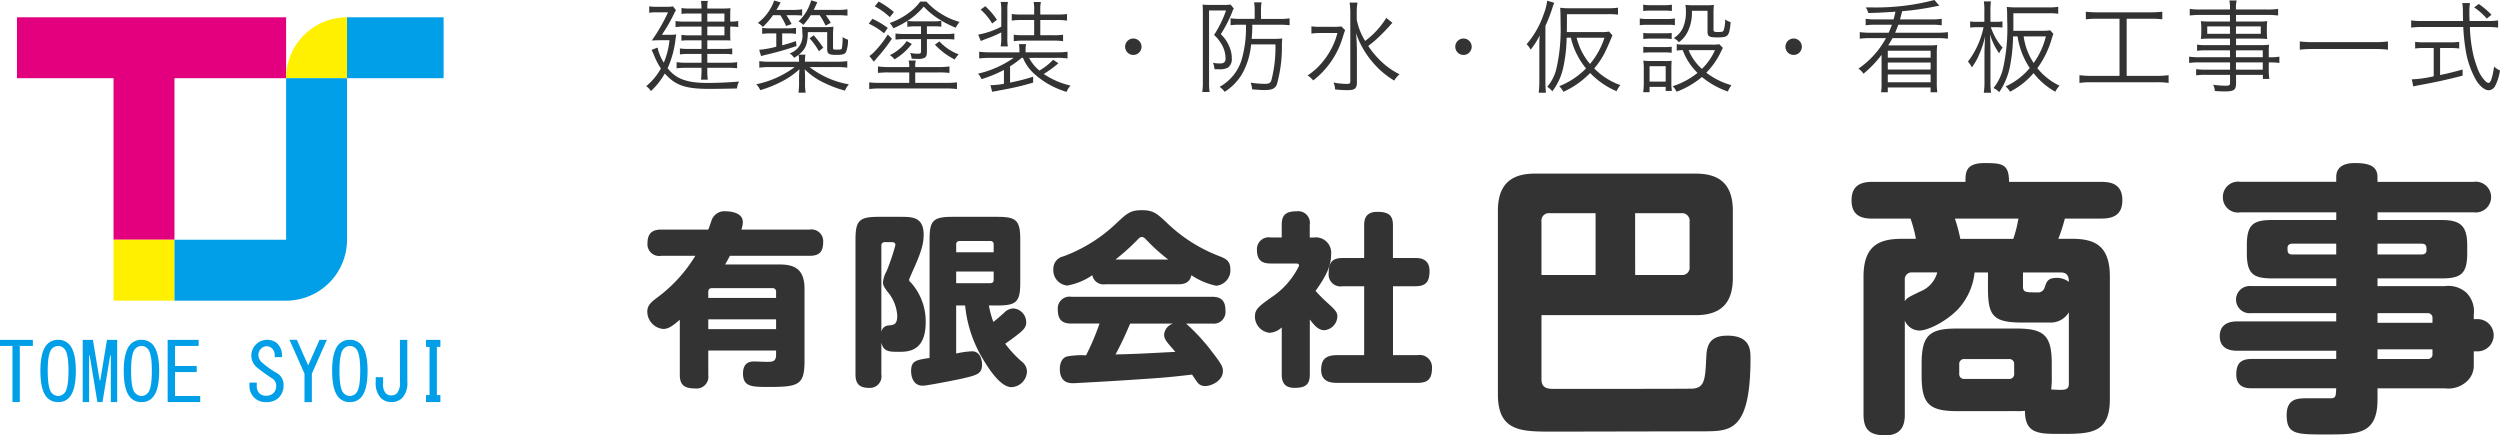 <svg preserveAspectRatio="none" xmlns="http://www.w3.org/2000/svg" width="324.839" height="56.563" viewBox="0 0 324.839 56.563"><defs><style>.a{fill:#009fe8;}.b{fill:#e3007f;}.c{fill:#fff000;}.d{fill:#333;}</style></defs><title>footer_logo</title><path class="a" d="M1.618,52.246v-7.3H0v-.788H4.272v.788h-1.7v7.3Z"/><path class="a" d="M9.853,48.181q0,2.613-.912,3.526a1.854,1.854,0,0,1-1.369.539,1.9,1.9,0,0,1-1.41-.539q-.913-.912-.913-3.526,0-2.571.913-3.484a1.907,1.907,0,0,1,1.41-.539,1.858,1.858,0,0,1,1.369.539Q9.853,45.61,9.853,48.181Zm-3.65,0q0,2.364.539,2.9a1.153,1.153,0,0,0,.83.373,1.114,1.114,0,0,0,.788-.373q.538-.539.539-2.9,0-2.322-.539-2.862a1.11,1.11,0,0,0-.788-.373,1.149,1.149,0,0,0-.83.373Q6.2,45.859,6.2,48.181Z"/><path class="a" d="M11.577,46.19v6.056h-.829V44.158h1.327l.871,5.267h.083l.871-5.267h1.327v8.088H14.4V46.19h-.083l-1,6.056h-.663l-1-6.056Z"/><path class="a" d="M20.684,48.181q0,2.613-.913,3.526a1.851,1.851,0,0,1-1.368.539,1.906,1.906,0,0,1-1.411-.539q-.912-.912-.912-3.526,0-2.571.912-3.484a1.909,1.909,0,0,1,1.411-.539,1.855,1.855,0,0,1,1.368.539Q20.683,45.61,20.684,48.181Zm-3.65,0q0,2.364.539,2.9a1.153,1.153,0,0,0,.83.373,1.114,1.114,0,0,0,.788-.373q.539-.539.539-2.9,0-2.322-.539-2.862a1.11,1.11,0,0,0-.788-.373,1.149,1.149,0,0,0-.83.373Q17.033,45.859,17.034,48.181Z"/><path class="a" d="M22.739,47.559H25.56v.788H22.739v3.111h3.277v.788H21.785V44.158h4.024v.788h-3.07Z"/><path class="a" d="M35.893,48.43a1.717,1.717,0,0,1,.954,1.576,2.241,2.241,0,0,1-.623,1.659,2.182,2.182,0,0,1-1.617.581,2.073,2.073,0,0,1-1.535-.539,2.15,2.15,0,0,1-.663-1.576v-.415h.954v.373a1.353,1.353,0,0,0,.331,1,1.126,1.126,0,0,0,.83.331,1.352,1.352,0,0,0,.995-.331,1.292,1.292,0,0,0,.374-.954,1.138,1.138,0,0,0-.581-1,20.278,20.278,0,0,1-1.949-1.41,2.009,2.009,0,0,1-.083-2.986,1.965,1.965,0,0,1,1.368-.581,1.909,1.909,0,0,1,1.411.5,2.234,2.234,0,0,1,.58,1.742h-.954a1.285,1.285,0,0,0-.332-1.12,1,1,0,0,0-1.41,0,1.193,1.193,0,0,0-.373.871,1.39,1.39,0,0,0,.581,1.037A11.339,11.339,0,0,0,35.893,48.43Z"/><path class="a" d="M38.57,44.158l1.452,3.277h.042l1.451-3.277h.954l-1.949,4.4v3.692h-.954V48.554l-1.95-4.4Z"/><path class="a" d="M47.76,48.181q0,2.613-.913,3.526a1.85,1.85,0,0,1-1.368.539,1.9,1.9,0,0,1-1.41-.539q-.913-.912-.913-3.526,0-2.571.913-3.484a1.907,1.907,0,0,1,1.41-.539,1.854,1.854,0,0,1,1.368.539Q47.761,45.61,47.76,48.181Zm-3.65,0q0,2.364.539,2.9a1.153,1.153,0,0,0,.83.373,1.114,1.114,0,0,0,.788-.373q.538-.539.539-2.9,0-2.322-.539-2.862a1.11,1.11,0,0,0-.788-.373,1.149,1.149,0,0,0-.83.373Q44.111,45.859,44.11,48.181Z"/><path class="a" d="M52.926,49.591a2.859,2.859,0,0,1-.622,2.074,1.966,1.966,0,0,1-1.452.581,1.916,1.916,0,0,1-1.41-.581,2.859,2.859,0,0,1-.622-2.074v-.58h.954V49.8a1.839,1.839,0,0,0,.332,1.286.96.96,0,0,0,.7.29,1.067,1.067,0,0,0,.788-.29,2.083,2.083,0,0,0,.373-1.452V44.158h.954Z"/><path class="a" d="M56.766,51.333h.456v.913H55.355v-.913h.457V45.07h-.457v-.912h1.867v.912h-.456Z"/><polygon class="b" points="2.205 2.246 2.205 10.161 14.754 10.161 14.754 31.149 22.669 31.149 22.669 10.161 37.176 10.161 37.176 2.246 2.205 2.246"/><path class="c" d="M37.176,10.161h7.915V2.246A7.915,7.915,0,0,0,37.176,10.161Z"/><rect class="c" x="14.754" y="31.149" width="7.915" height="7.915"/><rect class="a" x="45.091" y="2.246" width="12.549" height="7.915"/><path class="a" d="M37.176,31.149H22.669v7.916H37.176a7.916,7.916,0,0,0,7.915-7.916V10.161H37.176Z"/><path class="d" d="M105.209,29.83a1.519,1.519,0,0,1,1.752,1.608c0,1.248-.48,1.8-1.752,1.8H94.84c-.336.649-.456.84-.624,1.128h7.105c2.088,0,3.216.744,3.216,3.193v9.312c0,3.1-.72,3.408-4.537,3.408-2.3,0-3.456,0-3.456-1.752,0-1.56,1.081-1.56,1.464-1.56.264,0,1.392.049,1.609.049.719,0,1.224,0,1.224-.912v-.553H92.032v3.168A1.538,1.538,0,0,1,90.3,50.472c-1.345,0-1.969-.433-1.969-1.753V41.543c-.983.863-1.512,1.2-2.16,1.2a2.274,2.274,0,0,1-2.064-2.256c0-.887.648-1.343,1.32-1.847a19.058,19.058,0,0,0,4.921-5.4H85.911a1.527,1.527,0,0,1-1.776-1.68c0-1.488.936-1.728,1.776-1.728h6.121c.072-.168.36-.984.408-1.152a1.767,1.767,0,0,1,1.872-1.225c.6,0,2.208.168,2.208,1.393a2.947,2.947,0,0,1-.192.984ZM92.032,38.711h8.809v-.769a.439.439,0,0,0-.481-.5H92.512c-.384,0-.48.216-.48.5Zm8.809,2.783H92.032v1.273h8.809Z"/><path class="d" d="M114.52,48.647a1.5,1.5,0,0,1-1.585,1.752c-1.176,0-1.776-.432-1.776-1.752V31.174c0-2.5.456-3,2.976-3h2.881c1.488,0,3,0,3,2.328,0,1.2-.336,2.328-1.416,4.7-.072.168-.48,1.08-.48,1.152a.442.442,0,0,0,.216.336,7.554,7.554,0,0,1,1.944,5.185c0,3.84-2.328,3.84-3.552,3.84-1.177,0-1.945-.024-2.208-1.2Zm0-5.52a1,1,0,0,1,.912-.84c.695-.049,1.151-.1,1.151-1.272a5.262,5.262,0,0,0-1.271-3.12c-.433-.6-.577-.792-.577-1.249a3.524,3.524,0,0,1,.456-1.392,27.266,27.266,0,0,0,1.153-3.408c0-.36-.312-.384-.456-.384h-.912a.423.423,0,0,0-.456.479Zm9.72-3.433v6.242a11.658,11.658,0,0,1,2.04-.29c1.273,0,1.321,1.489,1.321,1.706,0,1.248-.624,1.391-2.857,1.9-.48.1-4.248.863-4.848.863-1.368,0-1.512-1.439-1.512-1.872,0-1.368.624-1.464,2.4-1.727V31.15c0-2.472.432-2.976,2.976-2.976h5.833c2.472,0,2.976.455,2.976,2.976v5.569c0,2.5-.48,2.975-2.976,2.975h-1.1a12.5,12.5,0,0,0,.575,2.136c.529-.407.6-.479,1.489-1.271a1.628,1.628,0,0,1,1.152-.481,1.8,1.8,0,0,1,1.632,1.824c0,.5-.216.889-1.1,1.561-.288.24-1.032.792-1.632,1.2a14.692,14.692,0,0,0,2.28,2.425,1.636,1.636,0,0,1,.552,1.2,2.111,2.111,0,0,1-2.016,2.017c-1.344,0-2.809-2.136-3.721-3.673a16.5,16.5,0,0,1-2.3-6.937Zm4.873-6.913V31.773a.406.406,0,0,0-.456-.455H124.7a.405.405,0,0,0-.456.455v1.008Zm0,2.5H124.24v1.513h4.417c.336,0,.456-.169.456-.457Z"/><path class="d" d="M143.631,36.935a1.477,1.477,0,0,1-1.7-1.177,8.254,8.254,0,0,1-3.264,1.345,1.991,1.991,0,0,1-1.8-2.136,1.642,1.642,0,0,1,1.3-1.656,19.894,19.894,0,0,0,6.961-4.37c1.32-1.223,1.752-1.631,3.24-1.631s1.968.432,3.24,1.631a20.147,20.147,0,0,0,6.961,4.393c.7.288,1.3.576,1.3,1.656a2.014,2.014,0,0,1-1.848,2.137,9.134,9.134,0,0,1-3.217-1.369c-.215,1.008-.959,1.177-1.7,1.177Zm10.49,5.112a25.325,25.325,0,0,1,3.408,3.721c1.32,1.7,1.368,1.967,1.368,2.471,0,1.2-1.44,1.921-2.3,1.921a1.2,1.2,0,0,1-1.08-.576c-.1-.121-.529-.769-.624-.912-2.472.287-3.6.408-7.009.623-3.072.217-8.329.5-8.4.5-.48,0-1.776,0-1.776-1.871,0-.385.1-1.369.936-1.609a10.448,10.448,0,0,1,2.472-.143,32.107,32.107,0,0,0,1.752-4.129h-3.648c-1.248,0-1.776-.528-1.776-1.848a1.53,1.53,0,0,1,1.776-1.633H157.48c1.153,0,1.753.456,1.753,1.825a1.528,1.528,0,0,1-1.753,1.656Zm-2.329-8.328a23.534,23.534,0,0,1-2.712-2.425c-.36-.384-.48-.5-.72-.5-.216,0-.312.1-.7.5a29.553,29.553,0,0,1-2.712,2.425Zm-4.944,8.328c-.456,1.057-.912,2.16-1.9,4.008,2.856-.073,3.216-.1,7.777-.336-1.225-1.392-1.465-1.656-1.465-2.28a1.66,1.66,0,0,1,1.153-1.392Z"/><path class="d" d="M170.7,30.861a1.993,1.993,0,0,1,2.256,2.209c0,1.176-.336,2.376-2.016,4.729a19.3,19.3,0,0,0,1.608,1.607c.912.84,1.224,1.153,1.224,1.7a1.856,1.856,0,0,1-1.68,1.8c-.816,0-1.344-.672-1.9-1.391v7.128c0,1.369-.6,1.752-1.992,1.752-1.44,0-1.656-.912-1.656-1.752v-6.1a2.5,2.5,0,0,1-1.585.7,2.131,2.131,0,0,1-1.9-2.089c0-.983.528-1.367,2.113-2.5a10.288,10.288,0,0,0,3.624-4.128c0-.288-.288-.288-.408-.288h-3.289c-1.2,0-1.776-.48-1.776-1.776a1.531,1.531,0,0,1,1.776-1.609h1.441V29.229c0-1.295.528-1.776,1.944-1.776a1.52,1.52,0,0,1,1.7,1.752v1.656Zm13.177,2.664c.552,0,1.872.025,1.872,1.7,0,1.44-.528,1.968-1.872,1.968H181v8.953h3.216a1.582,1.582,0,0,1,1.848,1.68c0,1.368-.5,1.921-1.848,1.921H173.752c-.576,0-2.088,0-2.088-1.681,0-1.416.648-1.92,2.088-1.92h3.5V37.2h-2.832a1.549,1.549,0,0,1-1.776-1.727c0-1.441.552-1.946,1.776-1.946h2.832V29.277c0-.719.144-1.752,1.7-1.752,1.489,0,2.041.456,2.041,1.752v4.248Z"/><path class="d" d="M200.292,49.273c0,1.259.925,1.259,1.776,1.259,1.517,0,17.576,0,17.946-.037,1.517-.184,1.554-1.222,1.7-4.218.074-1.591.592-2.664,2.739-2.664,2.96,0,3,1.85,3,2.922,0,9.473-2.591,9.473-5.921,9.51-1.665,0-16.947.037-19.87.037-3.959,0-7.031,0-7.031-4.811v-23.9c0-3.4,1.7-4.81,4.774-4.81h20.943c2.738,0,4.81,1.072,4.81,4.81v8.77c0,3.514-1.85,4.809-4.81,4.809H200.292Zm7.03-21.572h-5.957a.97.97,0,0,0-1.073,1.111V35.73h7.03Zm5.143,8.029h6a.957.957,0,0,0,1.073-1.072V28.812A.986.986,0,0,0,218.46,27.7h-6Z"/><path class="d" d="M254.275,53.418c-3.626,0-4.588-.962-4.588-4.588V47.275c0-3.736,1.036-4.587,4.588-4.587h7.734c3.589,0,4.588.888,4.588,4.587V48.83a12.541,12.541,0,0,1-.074,1.775c1.776.112,2.294.112,2.294-.739V40.578A2.753,2.753,0,0,1,266.3,41.91h-3.552c-3.886,0-4.44-.962-4.44-4.551V35.4h-1.74a8.272,8.272,0,0,1-2.256,4.884c-1.555,1.554-3.812,2.664-4.922,2.664a2.073,2.073,0,0,1-1.887-1.295V53.862c0,1.036-.186,2.7-2.517,2.7-1.924,0-2.848-.628-2.848-2.7V35.953c0-3.922,1.886-4.922,4.958-4.922h1.85a17.561,17.561,0,0,0-.7-2.627h-5c-1.184,0-2.664-.258-2.664-2.368,0-1.739.962-2.405,2.664-2.405h12.138c0-1.221,0-2.442,2.478-2.442,2.294,0,3.183.111,3.183,2.442h12.025c1.111,0,2.7.223,2.7,2.369,0,1.813-1.036,2.4-2.7,2.4H268.3a22.082,22.082,0,0,1-.851,2.627h1.777c3,0,4.921.926,4.921,4.922V51.827c0,4.552-2.517,4.552-6.513,4.552-2.664,0-4.551,0-4.514-3a6.964,6.964,0,0,1-1.11.037ZM247.5,39.135c.3-.444.48-.518,2-1.258a3.667,3.667,0,0,0,2.22-2.479H248.5a.9.9,0,0,0-1,1Zm14.1-8.1a16.638,16.638,0,0,0,.666-2.627h-8.251a20.983,20.983,0,0,1,.7,2.627Zm.111,16.319a.627.627,0,0,0-.7-.7h-5.736a.627.627,0,0,0-.7.7v1.183a.625.625,0,0,0,.7.7h5.736a.626.626,0,0,0,.7-.7Zm1.146-10.176c0,.814.3.814,1.888.814a.867.867,0,0,0,.925-.629c.259-.777.407-1.257,1.591-1.257a2.542,2.542,0,0,1,1.554.517c0-.443-.037-1.221-1.036-1.221h-4.922Z"/><path class="d" d="M321.431,47.424a2.739,2.739,0,0,1-.962,2.183,3.512,3.512,0,0,1-2.775.851h-8.77V51.9c0,4.552-2.553,4.552-6.66,4.552-3.922,0-5.144,0-5.144-2.516,0-2.184,1.443-2.184,2.738-2.184H303c.517-.073.517-.37.555-1.3H292.644c-.593,0-2.073,0-2.073-1.776,0-1.517.629-2.036,2.073-2.036h10.915V45.574h-12.84c-.481,0-2.294,0-2.294-1.887,0-1.924,1.813-1.924,2.294-1.924h12.84V40.689H292.5a1.768,1.768,0,1,1,0-3.515h11.064v-1h-8.326c-2.516,0-3.293-.63-3.293-3.294v-1c0-2.664.777-3.293,3.293-3.293h8.326v-1H291.126a1.953,1.953,0,0,1-2.294-1.961,1.974,1.974,0,0,1,2.294-2h12.433V23c0-1.591,1.48-1.813,2.4-1.813,1.7,0,2.96.3,2.96,1.813v.629H321.4a2,2,0,1,1,0,3.959H308.924v1h8.326c2.442,0,3.33.74,3.33,3.293v1c0,2.664-.777,3.294-3.33,3.294h-8.326v1h8.77a3.488,3.488,0,0,1,2.812.889,3.434,3.434,0,0,1,.925,2.812v.592h.63a2.095,2.095,0,0,1,0,4.181h-.63ZM303.559,33.066V31.66h-5.7c-.37,0-.629.186-.629.556,0,.481,0,.85.629.85Zm5.365,0h5.7c.406,0,.666-.147.666-.554,0-.481,0-.852-.666-.852h-5.7Zm0,7.623v1.258h7.141v-.592a.6.6,0,0,0-.666-.666Zm7.141,4.7h-7.141v1.257H315.4a.6.6,0,0,0,.666-.666Z"/><path class="d" d="M85.444,6.175a5.946,5.946,0,0,0,.806,1.964,10.04,10.04,0,0,0,.741-2.912H85.873c-.364,0-.819.012-1.183.039A22.763,22.763,0,0,0,86.8,1.6h-1.56a4.465,4.465,0,0,0-.884.065V.818a4.439,4.439,0,0,0,.9.066h1.235a5.616,5.616,0,0,0,.962-.052l.377.494a5.406,5.406,0,0,0-.286.533A20.33,20.33,0,0,1,86,4.523h.845a6,6,0,0,0,1.027-.05c-.039.194-.039.194-.1.649a12.63,12.63,0,0,1-1.027,3.744c1.105,1.4,2.5,1.911,5.226,1.911,1.287,0,2.861-.078,4.056-.181a2.744,2.744,0,0,0-.273.9c-.961.026-2.6.053-3.6.053-3.081,0-4.407-.455-5.772-2a9.491,9.491,0,0,1-1.807,2.288,2.06,2.06,0,0,0-.611-.637,8.148,8.148,0,0,0,1.911-2.3A8.977,8.977,0,0,1,84.989,7.2c-.156-.364-.156-.364-.325-.715Zm5.707-4.42H89.487a6.754,6.754,0,0,0-.936.052V1.04a4.909,4.909,0,0,0,.962.065h1.638a8.689,8.689,0,0,0-.065-.988h.884a4.88,4.88,0,0,0-.065.988h2.054a8.669,8.669,0,0,0,.95-.039,1.936,1.936,0,0,1-.013.221c-.014.13-.014.4-.014.6v.924h.065a5.461,5.461,0,0,0,.975-.079v.78a6.623,6.623,0,0,0-.975-.052h-.065V4.523c0,.274.014.612.027.743-.416-.027-.586-.027-.924-.027h-2.08V6.357h2.08a7.958,7.958,0,0,0,1.158-.065v.767a9.747,9.747,0,0,0-1.17-.052H91.905V8.151H94.57a7.37,7.37,0,0,0,1.209-.078v.793a9.875,9.875,0,0,0-1.209-.052H91.905v.325a7.435,7.435,0,0,0,.065,1.209h-.884a9.828,9.828,0,0,0,.065-1.2V8.814h-2.08a7.418,7.418,0,0,0-1.157.065V8.073a6.974,6.974,0,0,0,1.17.078h2.067V7.007H89.409a8.367,8.367,0,0,0-1.066.065v-.78a6.507,6.507,0,0,0,1.066.065h1.742V5.239h-1.7a6.606,6.606,0,0,0-.91.052V4.523a4.533,4.533,0,0,0,.949.066h1.664V3.458H88.98a7.355,7.355,0,0,0-1.2.065V2.73a7.151,7.151,0,0,0,1.209.079h2.158Zm2.977,1.054V1.755H91.905V2.809Zm-2.223,1.78h2.223V3.458H91.905Z"/><path class="d" d="M108.623,8.021a10.163,10.163,0,0,0,1.469-.078v.845a12.071,12.071,0,0,0-1.469-.078h-3.432a11.476,11.476,0,0,0,5.109,2.249,2.832,2.832,0,0,0-.507.819,15.36,15.36,0,0,1-2.756-1.04A8.943,8.943,0,0,1,104.554,9c.039.43.052.768.052,1v.728a6.4,6.4,0,0,0,.078,1.313h-.936a8.162,8.162,0,0,0,.078-1.313V10c0-.26.013-.532.052-1a10.34,10.34,0,0,1-2.236,1.561,15.843,15.843,0,0,1-2.86,1.156,2.333,2.333,0,0,0-.52-.767,12.654,12.654,0,0,0,5-2.236h-3.159a11.77,11.77,0,0,0-1.443.078V7.943a9.517,9.517,0,0,0,1.443.078h3.718a5.419,5.419,0,0,0-.052-.9,4.928,4.928,0,0,1-.585.39,1.907,1.907,0,0,0-.585-.573,2.431,2.431,0,0,0,1.651-2.7,4.533,4.533,0,0,0-.052-.767,7.236,7.236,0,0,0,1.066.052h1.924a8.467,8.467,0,0,0,1.105-.052,11.3,11.3,0,0,0-.052,1.261V6.2c0,.235.039.247.494.247.494,0,.612-.026.65-.169a7.729,7.729,0,0,0,.1-1.468,2.572,2.572,0,0,0,.7.35,4.16,4.16,0,0,1-.247,1.573c-.156.312-.442.4-1.287.4-.962,0-1.17-.143-1.17-.754v-2.2h-2.509c-.039,1.6-.286,2.2-1.183,2.925h.858a5.51,5.51,0,0,0-.052.91Zm-8.19-6.044A8.956,8.956,0,0,1,99.12,3.5a2.385,2.385,0,0,0-.65-.52A6.316,6.316,0,0,0,100.6.064l.832.249c-.208.388-.3.571-.546.974h2.054a7.7,7.7,0,0,0,1.287-.078v.818a10.135,10.135,0,0,0-1.2-.05h-.845a11.99,11.99,0,0,1,.676,1.143l-.715.26a9.852,9.852,0,0,0-.741-1.4ZM100.1,4.342a6.043,6.043,0,0,0-1.066.065V3.613a5.593,5.593,0,0,0,1.066.066h2.249a5.5,5.5,0,0,0,1.079-.066v.794a5.814,5.814,0,0,0-1.04-.065h-.754V5.889c.611-.168.923-.26,1.794-.546l.065.637a35.8,35.8,0,0,1-3.822,1.1c-.4.1-.481.117-.78.208l-.247-.818a12.966,12.966,0,0,0,2.223-.4V4.342Zm5.239-2.365a7.668,7.668,0,0,1-.962,1.259,2.02,2.02,0,0,0-.624-.455A5.933,5.933,0,0,0,105.4.039l.793.246a10.561,10.561,0,0,1-.468,1h3a8.282,8.282,0,0,0,1.39-.078v.832a10.5,10.5,0,0,0-1.365-.064H107.3a9.653,9.653,0,0,1,.65.987l-.676.364a9.1,9.1,0,0,0-.767-1.351Zm.39,2.612A13.565,13.565,0,0,1,106.972,6.2l-.572.455a8.415,8.415,0,0,0-1.209-1.677Z"/><path class="d" d="M113.355,2.443a11.208,11.208,0,0,1,2,1.184l-.494.7a8.482,8.482,0,0,0-1.976-1.248ZM118.14,8.71a2.771,2.771,0,0,0-.078-.845H119a2.632,2.632,0,0,0-.079.845h3.03a9.185,9.185,0,0,0,1.417-.077v.844a10.527,10.527,0,0,0-1.405-.065h-3.042v1.352H122.9a9.952,9.952,0,0,0,1.444-.065v.871a12.305,12.305,0,0,0-1.483-.078H114.4a12,12,0,0,0-1.457.078V10.7a9.74,9.74,0,0,0,1.43.065h3.771V9.412h-2.627a12.066,12.066,0,0,0-1.443.065V8.633a9.447,9.447,0,0,0,1.443.077Zm-2.25-3.679a21.562,21.562,0,0,1-1.872,2.418c-.234.274-.351.416-.468.572l-.585-.741a3.887,3.887,0,0,0,.624-.533,12.941,12.941,0,0,0,1.768-2.263ZM114.161.2a10.856,10.856,0,0,1,1.989,1.366l-.533.662a8.7,8.7,0,0,0-1.95-1.4Zm4.693,3.224a5.586,5.586,0,0,0-.961.065V2.717a11.71,11.71,0,0,1-1.821.962,2.589,2.589,0,0,0-.468-.689,9.035,9.035,0,0,0,2.458-1.3A6.774,6.774,0,0,0,119.569.208h.806a8.69,8.69,0,0,0,1.9,1.573,8.764,8.764,0,0,0,2.406,1.066,3.857,3.857,0,0,0-.494.755,12.453,12.453,0,0,1-2.224-1.145,9.5,9.5,0,0,1-1.937-1.6,9.22,9.22,0,0,1-2.119,1.86,6.238,6.238,0,0,0,.91.053H121.4a4.126,4.126,0,0,0,.911-.066v.767a6.391,6.391,0,0,0-.95-.052h-.923v1h2.393A6.992,6.992,0,0,0,124,4.355v.78a9.338,9.338,0,0,0-1.156-.052H120.44V6.721c0,.442-.09.664-.325.806a2.036,2.036,0,0,1-.962.118c-.22,0-.351,0-.7-.027a2.215,2.215,0,0,0-.195-.741,4.667,4.667,0,0,0,1.027.1c.325,0,.39-.064.39-.35V5.083H117.5a9.9,9.9,0,0,0-1.144.065V4.355a10.54,10.54,0,0,0,1.209.065h2.106v-1Zm-.376,2.288a7.853,7.853,0,0,1-2.249,2,2.442,2.442,0,0,0-.6-.546,6.009,6.009,0,0,0,1.4-.949,4.3,4.3,0,0,0,.78-.884Zm3.587-.338a6.506,6.506,0,0,0,2.5,1.69,4.469,4.469,0,0,0-.52.664A9.093,9.093,0,0,1,121.48,5.8Z"/><path class="d" d="M132.751,7.514a11.28,11.28,0,0,1-1.508,1.1v2.119a27.265,27.265,0,0,0,3-.767v.767a34.144,34.144,0,0,1-3.77.9c-.455.092-.52.092-1.014.2-.273.039-.273.039-.546.092l-.221-.859a9.615,9.615,0,0,0,1.755-.182V9.087a17.018,17.018,0,0,1-2.912,1.2,2.517,2.517,0,0,0-.455-.715,13.142,13.142,0,0,0,4.628-2.054H128.63a10.681,10.681,0,0,0-1.4.078V6.721a10.484,10.484,0,0,0,1.417.078h3.809V6.514a3.735,3.735,0,0,0-.065-.782h.936a3.559,3.559,0,0,0-.065.793V6.8h4.056a9.342,9.342,0,0,0,1.392-.078v.871a10.485,10.485,0,0,0-1.392-.078h-3.6a5.138,5.138,0,0,0,1.339,1.651,7.651,7.651,0,0,0,1.781-1.4l.689.455a14.237,14.237,0,0,1-1.911,1.39,10.279,10.279,0,0,0,3.485,1.508,2.423,2.423,0,0,0-.508.819,10.786,10.786,0,0,1-4.173-2.314,5.7,5.7,0,0,1-1.5-2.106Zm-2.652-3.3a15.585,15.585,0,0,1-2.028.858c-.325.13-.4.157-.624.26L127.1,4.5a10.834,10.834,0,0,0,3-1.027V1.313a4.742,4.742,0,0,0-.078-1.066h.949a4.416,4.416,0,0,0-.078,1.066v3.6a5.723,5.723,0,0,0,.065,1.118h-.936a6.018,6.018,0,0,0,.078-1.118ZM128.019.806a9.158,9.158,0,0,1,1.521,1.768l-.624.481a7.371,7.371,0,0,0-1.495-1.807ZM132.751,2.6a7.914,7.914,0,0,0-1.287.078V1.82a8.229,8.229,0,0,0,1.287.065h1.625V1.3A4.431,4.431,0,0,0,134.3.26h.949a4.245,4.245,0,0,0-.078,1.027v.6h2.185a8.245,8.245,0,0,0,1.287-.065v.858a8.042,8.042,0,0,0-1.287-.078h-2.185V4.576h1.7a7.846,7.846,0,0,0,1.26-.065v.844a7.6,7.6,0,0,0-1.248-.078h-3.9a8.367,8.367,0,0,0-1.261.078V4.511a7.6,7.6,0,0,0,1.235.065h1.417V2.6Z"/><path class="d" d="M148.326,6.071a1.067,1.067,0,1,1-1.066-1.066A1.071,1.071,0,0,1,148.326,6.071Z"/><path class="d" d="M156.294,1.586c0-.364-.013-.729-.039-.988a7.757,7.757,0,0,0,.9.039h1.937a3.944,3.944,0,0,0,.793-.052l.43.52a.666.666,0,0,0-.053.1c-.013.013-.026.052-.052.091a1.794,1.794,0,0,0-.117.3,16.592,16.592,0,0,1-1.469,2.846,4.634,4.634,0,0,1,1.144,1.692,3.733,3.733,0,0,1,.286,1.429,1.369,1.369,0,0,1-.481,1.209A2.192,2.192,0,0,1,158.413,9c-.182,0-.4,0-.611-.013a2.369,2.369,0,0,0-.195-.819,6.145,6.145,0,0,0,.91.078c.52,0,.728-.181.728-.663a3.739,3.739,0,0,0-.312-1.431,5.011,5.011,0,0,0-1.183-1.611,14.8,14.8,0,0,0,1.56-3.185H157.1v9.386a9.172,9.172,0,0,0,.065,1.209h-.949a8.081,8.081,0,0,0,.078-1.209Zm4.784,1.625a8.608,8.608,0,0,0-1.182.064v-.9a8.564,8.564,0,0,0,1.26.078h1.872V1.3a5.691,5.691,0,0,0-.078-1h.975a5.58,5.58,0,0,0-.077,1V2.457h2.365a7.431,7.431,0,0,0,1.352-.078v.9a10.108,10.108,0,0,0-1.338-.064h-3.511a17.622,17.622,0,0,1-.078,1.833h2.835a8.035,8.035,0,0,0,1.144-.052,6.664,6.664,0,0,0-.053.858A17.82,17.82,0,0,1,165.9,11c-.234.52-.65.7-1.572.7-.43,0-.651-.012-1.639-.091a2.925,2.925,0,0,0-.182-.871,12.463,12.463,0,0,0,1.782.157c.585,0,.767-.092.9-.43a17.076,17.076,0,0,0,.533-4.694h-3.159A9.552,9.552,0,0,1,161.4,9.594a7.05,7.05,0,0,1-2.275,2.34,2.421,2.421,0,0,0-.663-.65,5.992,5.992,0,0,0,2.873-3.536,14.927,14.927,0,0,0,.559-4.537Z"/><path class="d" d="M174.78,3.913c-.1.26-.117.312-.273.806a11.116,11.116,0,0,1-3.874,5.733,2.907,2.907,0,0,0-.728-.649,8.589,8.589,0,0,0,2.158-2.03,9.5,9.5,0,0,0,1.716-3.483h-2.145a7.523,7.523,0,0,0-1.235.078V3.419a7.761,7.761,0,0,0,1.261.065h1.391a8.23,8.23,0,0,0,1.235-.052Zm6.149-.949a4.021,4.021,0,0,0-.364.4c-.312.363-1.2,1.261-1.677,1.7-.364.325-.364.325-1.105.91a11.912,11.912,0,0,0,1.534,1.859,9.444,9.444,0,0,0,2.536,1.82,2.942,2.942,0,0,0-.69.82,11.132,11.132,0,0,1-2.8-2.379A11.51,11.51,0,0,1,176.9,5.941a8.554,8.554,0,0,1-.689-1.651c.078,1.131.1,1.847.1,2.535v3.849c0,.818-.26,1.039-1.183,1.039a15.468,15.468,0,0,1-1.651-.091,2.587,2.587,0,0,0-.208-.9,9.541,9.541,0,0,0,1.742.182c.364,0,.442-.065.442-.377V1.65a8.554,8.554,0,0,0-.091-1.312h1.027a6.933,6.933,0,0,0-.1,1.3v.9a8.131,8.131,0,0,0,1.092,2.781,10.785,10.785,0,0,0,2.743-2.989Z"/><path class="d" d="M191.226,6.071a1.067,1.067,0,1,1-1.067-1.066A1.071,1.071,0,0,1,191.226,6.071Z"/><path class="d" d="M201.95.363a6.122,6.122,0,0,0-.221.612,19.564,19.564,0,0,1-.923,2.379V10.53c0,.6.026,1.079.065,1.521h-.936a13.4,13.4,0,0,0,.078-1.56V6.162c0-.689,0-.857.052-1.573a9.935,9.935,0,0,1-1.183,1.872,2.52,2.52,0,0,0-.52-.715,11.766,11.766,0,0,0,2.184-3.808A7.745,7.745,0,0,0,201.04.091ZM203.562,4.9a19.239,19.239,0,0,1-.468,4,7.818,7.818,0,0,1-1.391,2.964,2.671,2.671,0,0,0-.663-.585,5.7,5.7,0,0,0,1.2-2.391,22.84,22.84,0,0,0,.533-5.747c0-1.183-.013-1.585-.052-2.132a10.919,10.919,0,0,0,1.365.065h4.85a8.669,8.669,0,0,0,1.3-.078v.91a8.448,8.448,0,0,0-1.273-.065H203.6v.845c0,.52,0,.9-.013,1.482h4.42a5.024,5.024,0,0,0,1.066-.066l.443.482c-.585,1.4-.728,1.716-1.028,2.314a10.082,10.082,0,0,1-1.339,1.99,8.874,8.874,0,0,0,3.393,2.17,3.571,3.571,0,0,0-.494.793,10.37,10.37,0,0,1-3.432-2.366,11.382,11.382,0,0,1-3.471,2.444,2.828,2.828,0,0,0-.546-.728,10.149,10.149,0,0,0,3.484-2.313,9.193,9.193,0,0,1-1.1-1.652,9.2,9.2,0,0,1-.871-2.341Zm1.3,0A8.313,8.313,0,0,0,206.6,8.307,10.088,10.088,0,0,0,208.477,4.9Z"/><path class="d" d="M213.065,2.4a5.456,5.456,0,0,0,1.04.066h2.483a5.2,5.2,0,0,0,1.04-.066v.871a5.871,5.871,0,0,0-.948-.05h-2.575a8.186,8.186,0,0,0-1.04.05Zm.442-1.793a5.292,5.292,0,0,0,.988.065h1.755a5.37,5.37,0,0,0,.988-.065V1.43a7.417,7.417,0,0,0-.988-.052H214.5a7.189,7.189,0,0,0-.988.052Zm0,11.375a8.572,8.572,0,0,0,.078-1.261V8.971a6.9,6.9,0,0,0-.064-1.093,8.828,8.828,0,0,0,1.04.052h1.7a5.372,5.372,0,0,0,.948-.039c-.025.3-.039.533-.039,1.027v1.833a6.927,6.927,0,0,0,.065,1.066h-.805v-.533h-2.094v.7Zm.014-7.709a5.649,5.649,0,0,0,.936.052h1.833a5.573,5.573,0,0,0,.922-.052V5.07a6.435,6.435,0,0,0-.922-.052h-1.833a6.273,6.273,0,0,0-.936.052Zm0,1.794a5.859,5.859,0,0,0,.936.052h1.833a5.575,5.575,0,0,0,.922-.052v.793a6.555,6.555,0,0,0-.922-.051h-1.833a6.182,6.182,0,0,0-.936.051Zm.818,4.537h2.094v-2h-2.094Zm9.53-4.381a4.345,4.345,0,0,0-.247.481,10.085,10.085,0,0,1-1.912,2.743,9.71,9.71,0,0,0,3.264,1.625,4.268,4.268,0,0,0-.468.82,10.911,10.911,0,0,1-3.367-1.886,10.964,10.964,0,0,1-3.3,1.912,2.214,2.214,0,0,0-.506-.716,9.968,9.968,0,0,0,3.236-1.729,7.92,7.92,0,0,1-1.923-2.963,5.962,5.962,0,0,0-.781.064V5.732a4.653,4.653,0,0,0,.924.066h3.627a5.138,5.138,0,0,0,.975-.052ZM219.838,1.4a5.586,5.586,0,0,1-.624,2.873,3.538,3.538,0,0,1-1.066,1.209,2.72,2.72,0,0,0-.663-.547,2.93,2.93,0,0,0,1.275-1.546,5.226,5.226,0,0,0,.3-1.976,4.2,4.2,0,0,0-.065-.78,8.97,8.97,0,0,0,1.014.052h1.586A8.6,8.6,0,0,0,222.7.637a10.818,10.818,0,0,0-.053,1.222V3.887c0,.22.118.273.547.273.533,0,.689-.039.754-.181a4.072,4.072,0,0,0,.208-1.458,2.271,2.271,0,0,0,.715.352c-.078,1.053-.208,1.534-.455,1.755-.195.169-.52.233-1.261.233-1.053,0-1.287-.129-1.287-.715V1.4Zm-.428,5.11a6.62,6.62,0,0,0,1.729,2.443,7.851,7.851,0,0,0,1.7-2.443Z"/><path class="d" d="M234.125,6.071a1.066,1.066,0,1,1-1.065-1.066A1.07,1.07,0,0,1,234.125,6.071Z"/><path class="d" d="M246.046,2.521c.091-.337.117-.48.247-1-2.314.143-2.314.143-3.536.168a2.487,2.487,0,0,0-.325-.727h.714A30,30,0,0,0,251.351,0l.636.74c-.22.039-.22.039-.9.17a34.484,34.484,0,0,1-3.926.546c-.169.649-.208.806-.286,1.065H251a8.77,8.77,0,0,0,1.3-.078v.846a8.64,8.64,0,0,0-1.274-.078h-4.368c-.143.391-.247.663-.416,1.04h5.551a9.369,9.369,0,0,0,1.313-.078v.858a9.231,9.231,0,0,0-1.313-.078H245.9c-.208.39-.325.585-.559.949h5.2a9.2,9.2,0,0,0,1.17-.052,9.334,9.334,0,0,0-.052,1.144v3.783a7.714,7.714,0,0,0,.066,1.209h-.872v-.624h-5.564v.624h-.871a7.93,7.93,0,0,0,.065-1.209V7.124a14.378,14.378,0,0,1-2.353,2.457,2.418,2.418,0,0,0-.651-.663,11.369,11.369,0,0,0,3.576-3.965h-2.08a9.312,9.312,0,0,0-1.326.078V4.173a9.312,9.312,0,0,0,1.326.078h2.431c.156-.351.273-.624.416-1.04h-2.132a8.887,8.887,0,0,0-1.274.078V2.443a8.17,8.17,0,0,0,1.274.078Zm-.754,4.07v.9h5.564v-.9Zm0,1.534v.91h5.564v-.91Zm0,1.547v1.014h5.564V9.672Z"/><path class="d" d="M257.837,1.521a7.776,7.776,0,0,0-.065-1.339h.923a8.407,8.407,0,0,0-.065,1.326V2.834h.716a4.91,4.91,0,0,0,.844-.053v.794a7.754,7.754,0,0,0-.805-.039h-.7a8.126,8.126,0,0,0,.571,1.3,6.313,6.313,0,0,0,.963,1.352,3.04,3.04,0,0,0-.455.742,8.365,8.365,0,0,1-1.184-2.446c.026.651.052,1.691.052,2.146v3.913a10.664,10.664,0,0,0,.078,1.508h-.948a9,9,0,0,0,.091-1.508V6.852q0-.411.078-2.107a12.5,12.5,0,0,1-.807,2.431,8.108,8.108,0,0,1-.91,1.586,3.039,3.039,0,0,0-.507-.754,11.051,11.051,0,0,0,2.028-4.472h-.805a6.194,6.194,0,0,0-.937.052V2.781a5.538,5.538,0,0,0,.937.053h.909ZM265.313,4a5.274,5.274,0,0,0,1.079-.065l.416.468c-.052.143-.066.156-.2.585a12.232,12.232,0,0,1-1.884,3.874,8.327,8.327,0,0,0,2.885,2.275,3.5,3.5,0,0,0-.558.781A9.435,9.435,0,0,1,264.233,9.5a9.976,9.976,0,0,1-3.068,2.419,2.56,2.56,0,0,0-.559-.69,8.98,8.98,0,0,0,3.133-2.392,10,10,0,0,1-1.586-4.108h-.585a21.786,21.786,0,0,1-.416,3.978,9.06,9.06,0,0,1-1.378,3.263,2.771,2.771,0,0,0-.741-.533,6.635,6.635,0,0,0,1.2-2.4,23.966,23.966,0,0,0,.573-6.409c0-.949-.014-1.261-.053-1.73a11.448,11.448,0,0,0,1.378.066h4.03a8.68,8.68,0,0,0,1.275-.078v.9a8.08,8.08,0,0,0-1.248-.065h-4.577V2.834c0,.507,0,.768-.012,1.17Zm-2.367.728a8.255,8.255,0,0,0,1.3,3.457,10.074,10.074,0,0,0,1.587-3.457Z"/><path class="d" d="M272.527,2.431a12.377,12.377,0,0,0-1.5.078V1.521a11.5,11.5,0,0,0,1.508.078h6.916a11.788,11.788,0,0,0,1.509-.078v.988a12.554,12.554,0,0,0-1.495-.078h-3.134V9.854h3.927a9.831,9.831,0,0,0,1.52-.09v1.013a9.822,9.822,0,0,0-1.52-.091h-8.542a10.17,10.17,0,0,0-1.521.091V9.764a9.919,9.919,0,0,0,1.534.09H275.4V2.431Z"/><path class="d" d="M289.752,6.539H286.7a8.367,8.367,0,0,0-1.222.065V5.8a7.581,7.581,0,0,0,1.248.065h3.029V5.018h-2.717a8.186,8.186,0,0,0-1.066.052,6.153,6.153,0,0,0,.052-.871V3.627a6.456,6.456,0,0,0-.052-.884,8.875,8.875,0,0,0,1.079.052h2.7V1.938h-3.771a11.172,11.172,0,0,0-1.456.077V1.156a9.541,9.541,0,0,0,1.483.078h3.744a5.239,5.239,0,0,0-.078-1.17h.949a4.248,4.248,0,0,0-.091,1.17h3.978a9.706,9.706,0,0,0,1.5-.078v.859a11.651,11.651,0,0,0-1.469-.077h-4V2.8h2.99a8.491,8.491,0,0,0,1.066-.052,6.342,6.342,0,0,0-.052.884V4.2a6.153,6.153,0,0,0,.052.871,8.108,8.108,0,0,0-1.053-.052h-3v.845h2.834a12.705,12.705,0,0,0,1.456-.052,10.3,10.3,0,0,0-.039,1.08v.545a6.513,6.513,0,0,0,1.378-.079v.821a8.677,8.677,0,0,0-1.378-.066v.845a7.8,7.8,0,0,0,.078,1.3h-.844V9.725h-3.485V10.8c0,.9-.26,1.08-1.521,1.08-.273,0-.507-.014-1.235-.053a2.138,2.138,0,0,0-.221-.818,11.374,11.374,0,0,0,1.612.129c.468,0,.585-.065.585-.351V9.725h-3.133a8.688,8.688,0,0,0-1.274.064V8.983a7.754,7.754,0,0,0,1.248.066h3.159V8.112h-3.9a9.263,9.263,0,0,0-1.417.066V7.357a8.316,8.316,0,0,0,1.417.079h3.9ZM286.8,3.432v.963h2.951V3.432Zm3.731.963h3.224V3.432h-3.224Zm3.485,3.041v-.9h-3.485v.9Zm-3.485,1.613h3.485V8.112h-3.485Z"/><path class="d" d="M310.279,6.461a11.65,11.65,0,0,0-1.716-.091h-8.008a12.222,12.222,0,0,0-1.73.091V5.382a11.865,11.865,0,0,0,1.73.091h8.008a11.307,11.307,0,0,0,1.716-.091Z"/><path class="d" d="M323.331,2.73a7.882,7.882,0,0,0,1.261-.078v.936a9.641,9.641,0,0,0-1.339-.078h-2.327a18.823,18.823,0,0,0,.273,2.73,12.625,12.625,0,0,0,.65,2.444,4.7,4.7,0,0,0,1.079,1.846.855.855,0,0,0,.416.247c.286,0,.52-.7.728-2.132a2.231,2.231,0,0,0,.767.507,6.452,6.452,0,0,1-.637,2.028.976.976,0,0,1-.832.547c-.481,0-1.054-.443-1.56-1.184a11.547,11.547,0,0,1-1.469-4.277,24.429,24.429,0,0,1-.274-2.756h-5.433a10.457,10.457,0,0,0-1.339.078V2.652a9.249,9.249,0,0,0,1.339.078h5.408c-.014-.4-.014-.4-.026-1.313A5.976,5.976,0,0,0,319.938.4h1a7.188,7.188,0,0,0-.078,1.209c0,.274,0,.534.027,1.119Zm-8.347,3.51a7.4,7.4,0,0,0-1.17.065V5.434A7,7,0,0,0,315,5.5h3.367a6.917,6.917,0,0,0,1.171-.065v.871a7.218,7.218,0,0,0-1.157-.065h-1.326V9.75c.962-.2,1.52-.338,2.925-.715v.793c-1.924.507-3.666.885-5.825,1.274-.181.039-.428.091-.585.13l-.195-.923a14.6,14.6,0,0,0,2.848-.4V6.24Zm8.139-3.822A8.344,8.344,0,0,0,321.484.962l.6-.442a10.662,10.662,0,0,1,1.65,1.4Z"/></svg>